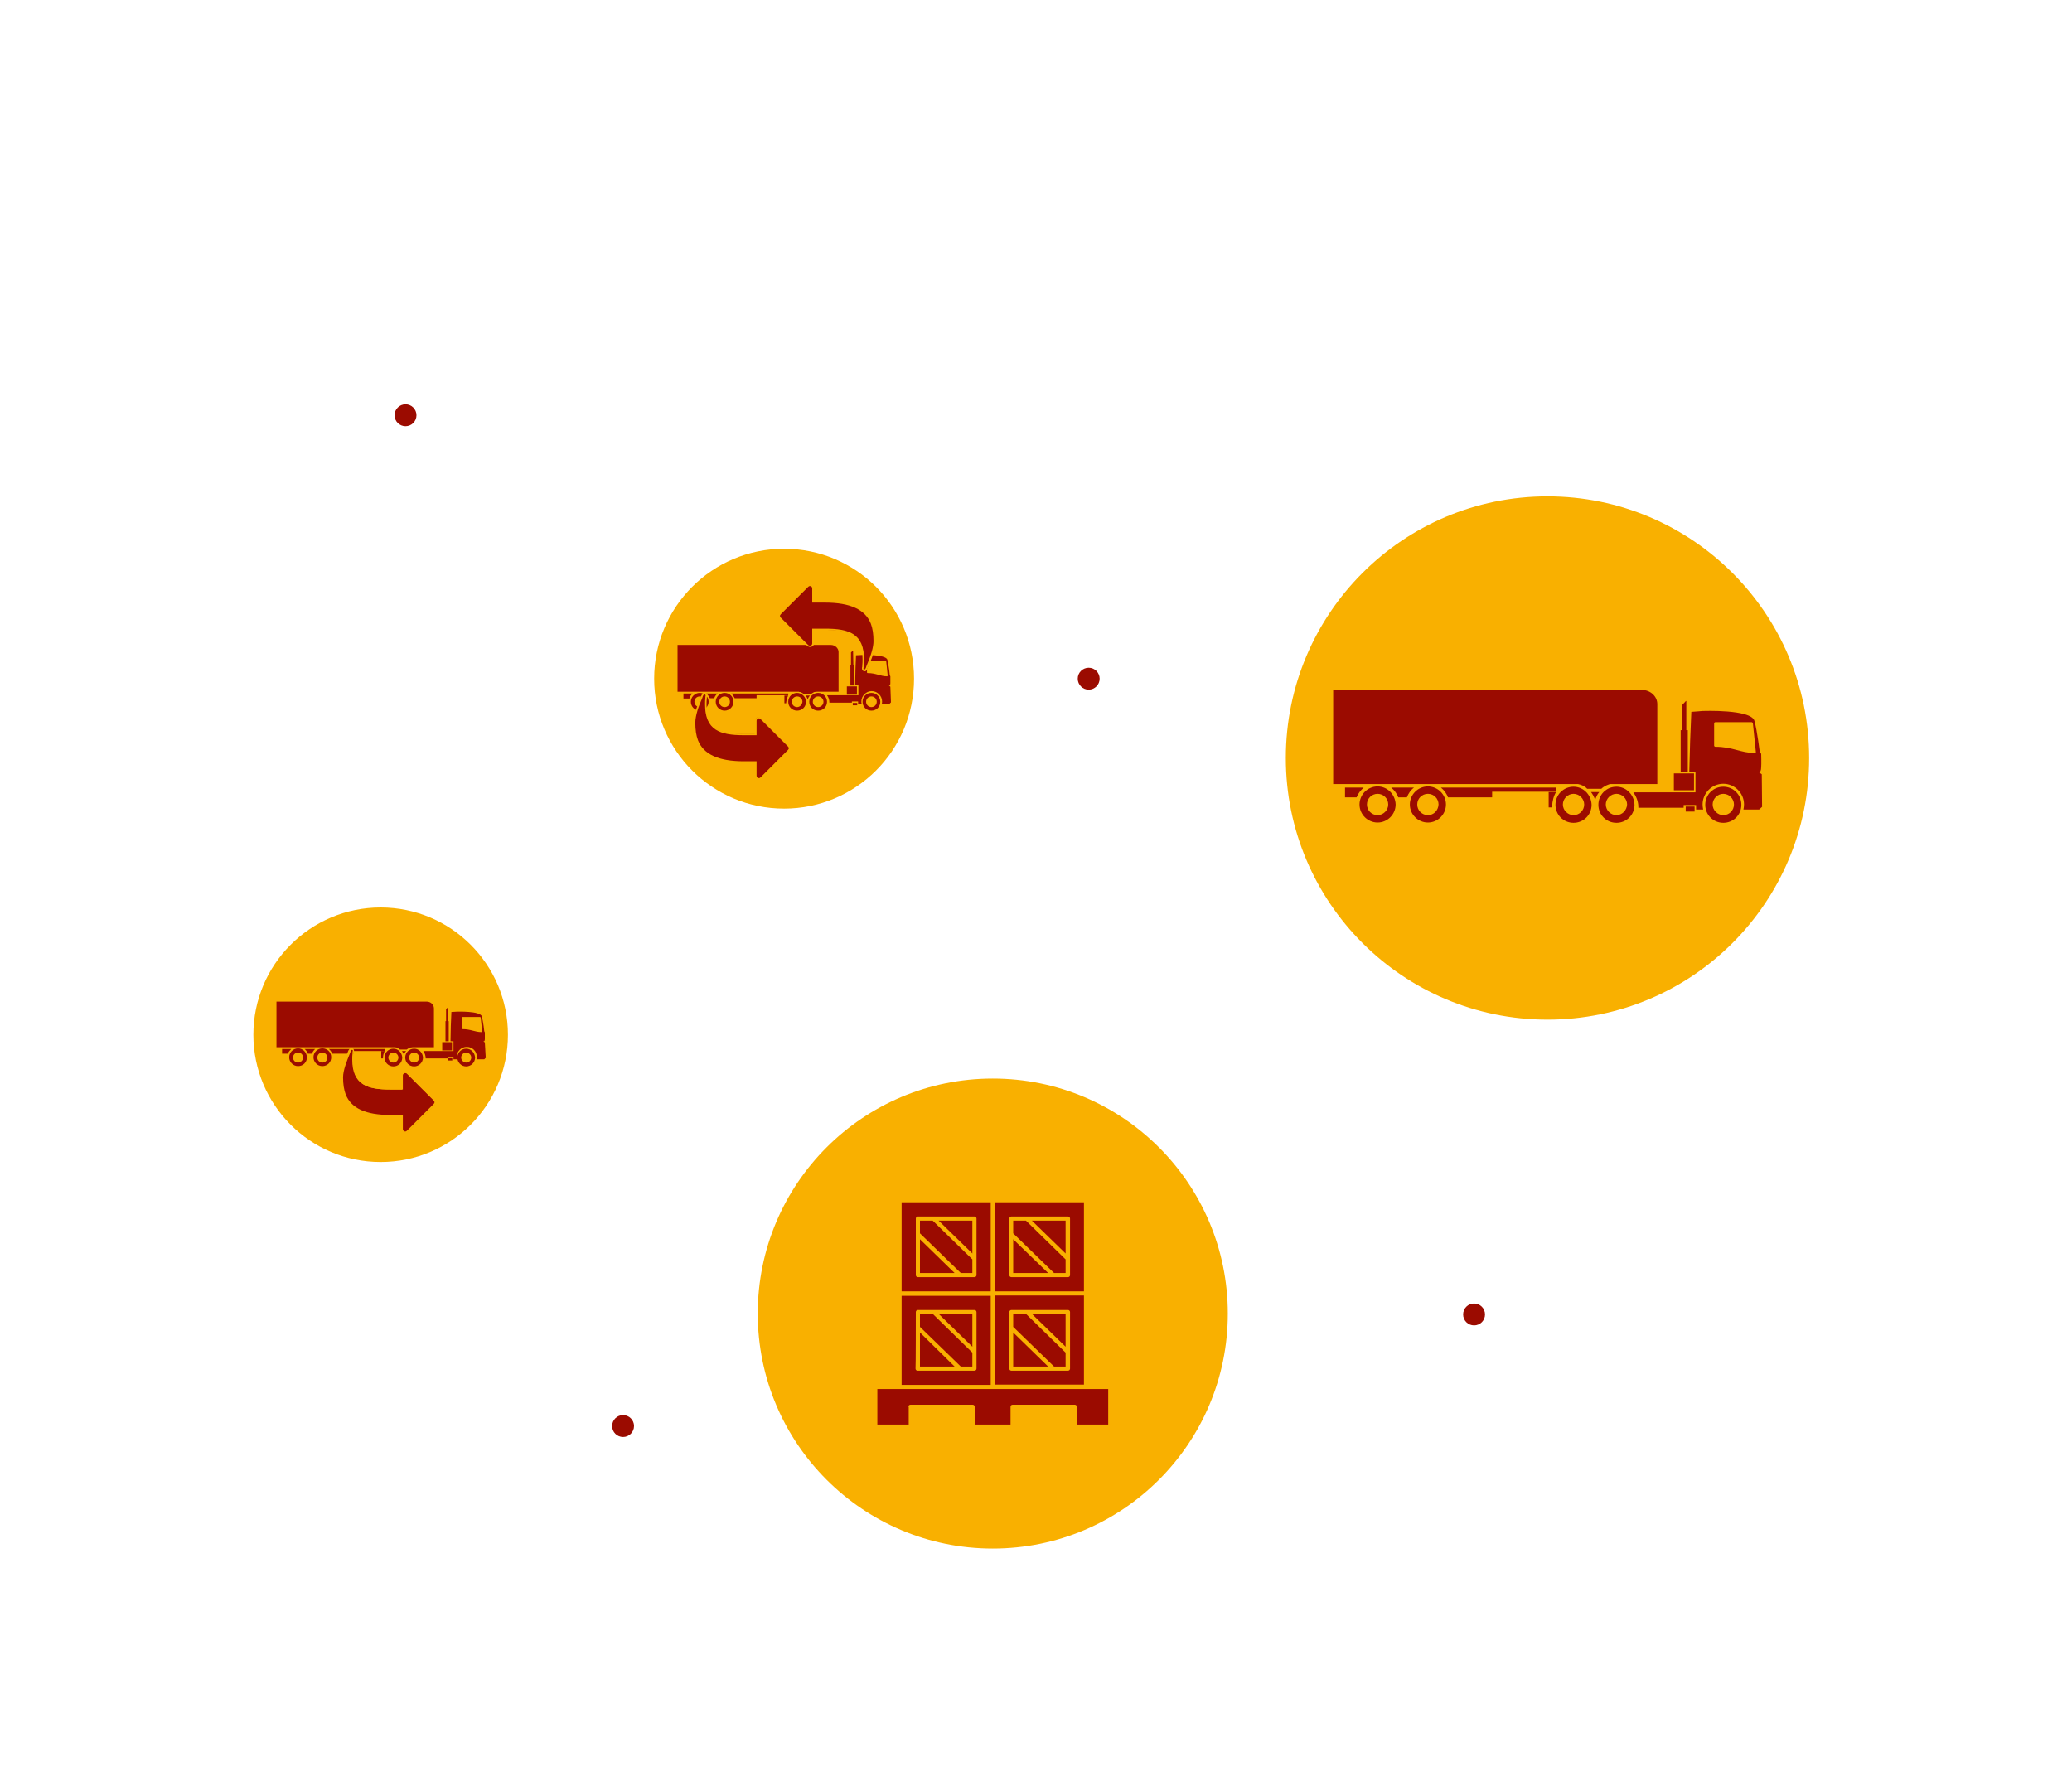 <?xml version="1.0" encoding="utf-8"?>
<!-- Generator: Adobe Illustrator 24.1.2, SVG Export Plug-In . SVG Version: 6.00 Build 0)  -->
<svg version="1.1" id="Ebene_1" xmlns="http://www.w3.org/2000/svg" xmlns:xlink="http://www.w3.org/1999/xlink" x="0px" y="0px"
	 viewBox="0 0 700 600" style="enable-background:new 0 0 700 600;" xml:space="preserve">
<style type="text/css">
	.st0{fill:#9B0B00;}
	.st1{fill:#F9B000;}
	.st2{fill-rule:evenodd;clip-rule:evenodd;fill:#9B0B00;}
</style>
<g id="Ebene_1_9_">
	<g>
		<circle class="st0" cx="210.5" cy="481.8" r="3.7"/>
	</g>
</g>
<g>
	<g id="Ebene_1_16_">
		<g>
			<circle class="st1" cx="522.8" cy="256.1" r="88.4"/>
		</g>
	</g>
	<g id="Ebene_6">
		<g>
			<g>
				<g>
					<path class="st2" d="M450.4,233.1h104.3c2.8,0,5.2,2.1,5.2,4.8v27H450.4V233.1z"/>
				</g>
				<g>
					<path class="st2" d="M470,266.1c1.1,0.9,1.9,2,2.4,3.3h2.9c0.5-1.3,1.3-2.5,2.4-3.3H470z"/>
					<path class="st2" d="M460.7,266.1h-6.3v1.4v1.9h3.9C458.8,268.1,459.7,267,460.7,266.1z"/>
					<path class="st2" d="M525.7,266.1h-21.6h-17.3c1.1,0.9,1.9,2,2.4,3.3h14.9v-1.9h21.6V266.1z"/>
				</g>
				<path class="st2" d="M465.4,265.7c-3.4,0-6.1,2.8-6.1,6.1c0,3.4,2.8,6.1,6.1,6.1c3.4,0,6.1-2.8,6.1-6.1
					C471.4,268.4,468.7,265.7,465.4,265.7z M465.4,275.4c-2,0-3.6-1.6-3.6-3.6s1.6-3.6,3.6-3.6s3.6,1.6,3.6,3.6
					S467.3,275.4,465.4,275.4z"/>
				<path class="st2" d="M482.4,265.7c-3.4,0-6.1,2.8-6.1,6.1c0,3.4,2.8,6.1,6.1,6.1c3.4,0,6.1-2.8,6.1-6.1
					C488.5,268.4,485.7,265.7,482.4,265.7z M482.4,275.4c-2,0-3.6-1.6-3.6-3.6s1.6-3.6,3.6-3.6s3.6,1.6,3.6,3.6
					C485.9,273.8,484.4,275.4,482.4,275.4z"/>
			</g>
			<g>
				<g>
					<path class="st2" d="M536.2,266.5h4.8c0.9-0.9,2.3-1.5,3.9-1.9v-0.9c1.2-0.2,3.8-0.6,3.8-0.6l-0.4-1.1l-8.8,1.1
						c0,0-0.1,0.1-0.3,0.2h-6.4v1.5C534.2,265.1,535.4,265.6,536.2,266.5z"/>
					<path class="st2" d="M582.2,265.8c-3.4,0-6.1,2.7-6.1,6.1s2.7,6.1,6.1,6.1s6.1-2.7,6.1-6.1S585.6,265.8,582.2,265.8z
						 M582.2,275.4c-1.9,0-3.6-1.6-3.6-3.6c0-1.9,1.6-3.6,3.6-3.6c1.9,0,3.6,1.6,3.6,3.6S584.2,275.4,582.2,275.4z"/>
					<path class="st2" d="M546.1,265.8c-3.4,0-6.1,2.7-6.1,6.1s2.7,6.1,6.1,6.1s6.1-2.7,6.1-6.1
						C552.1,268.5,549.4,265.8,546.1,265.8z M546.1,275.4c-1.9,0-3.6-1.6-3.6-3.6c0-1.9,1.6-3.6,3.6-3.6c1.9,0,3.6,1.6,3.6,3.6
						C549.6,273.8,548,275.4,546.1,275.4z"/>
					<path class="st2" d="M531.6,265.8c-3.4,0-6.1,2.7-6.1,6.1s2.7,6.1,6.1,6.1s6.1-2.7,6.1-6.1
						C537.6,268.5,534.9,265.8,531.6,265.8z M531.6,275.4c-1.9,0-3.6-1.6-3.6-3.6c0-1.9,1.6-3.6,3.6-3.6c1.9,0,3.6,1.6,3.6,3.6
						C535.2,273.8,533.6,275.4,531.6,275.4z"/>
					<path class="st2" d="M537.5,267.6c0.6,0.8,1.1,1.7,1.4,2.7c0.3-1,0.7-1.9,1.4-2.7H537.5z"/>
					<path class="st2" d="M525.7,267.6h-2.5v5.2h1.2c0-0.1,0-0.2,0-0.4C524.4,270.7,524.9,268.9,525.7,267.6z"/>
					<path class="st2" d="M595.2,261.6l-1.1-0.8h0.5c0,0,0.4-0.4,0.4-1.6c0.1-1.2,0-4.5,0-4.5l-0.5-0.8c0,0-0.2-1.6-0.5-3.6
						c-0.4-2.7-0.8-5-1.3-6.8c-1.2-3.9-17.2-3.3-17.5-3.3c-0.2,0-3.1,0.3-3.8,0.3l-0.4,9.8l-0.3,10.6h2.1c0,0.6,0,1.4,0,2l0,0v4.8
						h-8.1h-0.8h-12.1c1,1.4,1.7,3.1,1.7,4.9c0,0.1,0,0.2,0,0.3h10.6h0.8h3.9V272h4.2c0,0.5,0,1,0,1.5h2.4c-0.1-0.5-0.2-1.1-0.2-1.7
						c0-3.8,3.1-7,7-7c3.8,0,7,3.1,7,7c0,0.6-0.1,1.2-0.2,1.7h5.3l1-0.9L595.2,261.6z M592.8,254.4c-4.7,0-7.4-2.1-13.3-2.1
						c-0.2,0-0.4-0.2-0.4-0.4v-7.5c0-0.2,0.2-0.4,0.4-0.4h12.3c0.2,0,0.3,0.2,0.4,0.4l1,9.7C593.2,254.3,593,254.4,592.8,254.4z"/>
					<rect x="565.5" y="261.3" class="st2" width="6.8" height="5.7"/>
					<rect x="569.5" y="272.5" class="st2" width="3" height="1.7"/>
				</g>
				<path class="st2" d="M569.7,237c0-0.1,0-0.1-0.1-0.2l-1.4,1.5v8.4h-0.4v14h2.4v-14h-0.5V237z"/>
			</g>
		</g>
	</g>
</g>
<g>
	<g id="Ebene_1_15_">
		<g>
			<g>
				<circle class="st1" cx="128.6" cy="349.6" r="43"/>
			</g>
		</g>
	</g>
	<g id="Ebene_6_Kopie_Kopie">
		<g>
			<g>
				<g>
					<g>
						<path class="st2" d="M93.4,338.4h50.7c1.4,0,2.5,1,2.5,2.3v13.1H93.4V338.4z"/>
					</g>
				</g>
				<g>
					<g>
						<path class="st2" d="M102.9,354.4c0.5,0.4,0.9,1,1.1,1.6h1.4c0.2-0.6,0.6-1.2,1.1-1.6H102.9z"/>
					</g>
					<g>
						<path class="st2" d="M98.4,354.4h-3.1v0.7v0.9h1.9C97.5,355.4,97.9,354.9,98.4,354.4z"/>
					</g>
					<g>
						<path class="st2" d="M130,354.4h-10.5h-8.4c0.5,0.4,0.9,1,1.1,1.6h7.3v-0.9H130V354.4z"/>
					</g>
				</g>
				<g>
					<path class="st2" d="M100.7,354.2c-1.6,0-3,1.3-3,3c0,1.6,1.3,3,3,3s3-1.3,3-3C103.6,355.5,102.3,354.2,100.7,354.2z
						 M100.7,359c-1,0-1.7-0.8-1.7-1.7c0-1,0.8-1.7,1.7-1.7c1,0,1.7,0.8,1.7,1.7C102.4,358.2,101.6,359,100.7,359z"/>
				</g>
				<g>
					<path class="st2" d="M108.9,354.2c-1.6,0-3,1.3-3,3c0,1.6,1.3,3,3,3s3-1.3,3-3S110.6,354.2,108.9,354.2z M108.9,359
						c-1,0-1.7-0.8-1.7-1.7c0-1,0.8-1.7,1.7-1.7s1.7,0.8,1.7,1.7C110.7,358.2,109.9,359,108.9,359z"/>
				</g>
			</g>
			<g>
				<g>
					<g>
						<path class="st2" d="M135.1,354.6h2.3c0.5-0.4,1.1-0.7,1.9-0.9v-0.5c0.6-0.1,1.9-0.3,1.9-0.3l-0.2-0.5l-4.3,0.5
							c0,0-0.1,0-0.1,0.1h-3.1v0.7C134.1,353.9,134.7,354.2,135.1,354.6z"/>
					</g>
					<g>
						<path class="st2" d="M157.5,354.3c-1.6,0-3,1.3-3,3c0,1.6,1.3,3,3,3c1.6,0,3-1.3,3-3C160.4,355.6,159.1,354.3,157.5,354.3z
							 M157.5,359c-0.9,0-1.7-0.8-1.7-1.7c0-0.9,0.8-1.7,1.7-1.7s1.7,0.8,1.7,1.7S158.5,359,157.5,359z"/>
					</g>
					<g>
						<path class="st2" d="M139.9,354.3c-1.6,0-3,1.3-3,3c0,1.6,1.3,3,3,3c1.6,0,3-1.3,3-3C142.8,355.6,141.5,354.3,139.9,354.3z
							 M139.9,359c-0.9,0-1.7-0.8-1.7-1.7c0-0.9,0.8-1.7,1.7-1.7s1.7,0.8,1.7,1.7C141.6,358.2,140.9,359,139.9,359z"/>
					</g>
					<g>
						<path class="st2" d="M132.9,354.3c-1.6,0-3,1.3-3,3c0,1.6,1.3,3,3,3s3-1.3,3-3C135.8,355.6,134.5,354.3,132.9,354.3z
							 M132.9,359c-0.9,0-1.7-0.8-1.7-1.7c0-0.9,0.8-1.7,1.7-1.7s1.7,0.8,1.7,1.7C134.6,358.2,133.8,359,132.9,359z"/>
					</g>
					<g>
						<path class="st2" d="M135.8,355.1c0.3,0.4,0.5,0.8,0.7,1.3c0.1-0.5,0.3-0.9,0.7-1.3H135.8z"/>
					</g>
					<g>
						<path class="st2" d="M130,355.1h-1.2v2.5h0.6c0-0.1,0-0.1,0-0.2C129.4,356.6,129.6,355.8,130,355.1z"/>
					</g>
					<g>
						<path class="st2" d="M163.8,352.2l-0.5-0.4h0.3c0,0,0.2-0.2,0.2-0.8c0-0.6,0-2.2,0-2.2l-0.2-0.4c0,0-0.1-0.8-0.2-1.7
							c-0.2-1.3-0.4-2.4-0.6-3.3c-0.6-1.9-8.4-1.6-8.5-1.6s-1.5,0.1-1.8,0.1l-0.2,4.8l-0.1,5.1h1c0,0.3,0,0.7,0,1l0,0v2.3h-3.9h-0.4
							H143c0.5,0.7,0.8,1.5,0.8,2.4c0,0.1,0,0.1,0,0.1h5.1h0.4h1.9v-0.4h2c0,0.3,0,0.5,0,0.7h1.2c-0.1-0.3-0.1-0.5-0.1-0.8
							c0-1.9,1.5-3.4,3.4-3.4s3.4,1.5,3.4,3.4c0,0.3,0,0.6-0.1,0.8h2.6l0.5-0.5L163.8,352.2z M162.7,348.7c-2.3,0-3.6-1-6.5-1
							c-0.1,0-0.2-0.1-0.2-0.2v-3.7c0-0.1,0.1-0.2,0.2-0.2h6c0.1,0,0.1,0.1,0.2,0.2l0.5,4.7C162.8,348.7,162.7,348.7,162.7,348.7z"
							/>
					</g>
					<g>
						<rect x="149.4" y="352.1" class="st2" width="3.3" height="2.8"/>
					</g>
					<g>
						<rect x="151.3" y="357.5" class="st2" width="1.5" height="0.8"/>
					</g>
				</g>
				<g>
					<path class="st2" d="M151.4,340.3C151.4,340.2,151.4,340.2,151.4,340.3l-0.7,0.6v4.1h-0.2v6.8h1.1V345h-0.2L151.4,340.3
						L151.4,340.3z"/>
				</g>
			</g>
		</g>
		<g>
			<path class="st0" d="M115.5,364.1c0,2,0.2,4,0.9,5.9c2.4,6.1,9.6,7.1,15.4,7.1h4v4.5c0,0.6,0.5,1.1,1.1,1.1
				c0.3,0,0.6-0.1,0.8-0.3l9-9c0.2-0.2,0.3-0.5,0.3-0.8s-0.1-0.6-0.3-0.8l-9-9c-0.2-0.2-0.5-0.3-0.8-0.3c-0.6,0-1.1,0.5-1.1,1.1v4.5
				h-4c-7.6,0-12.6-1.5-12.6-9.9c0-0.7,0-1.4,0.1-2.2c0-0.3,0.1-0.6,0.1-0.9s-0.2-0.6-0.6-0.6c-0.3,0-0.4,0.1-0.5,0.3
				c-0.3,0.4-0.5,0.9-0.7,1.3C116.8,358.4,115.5,361.6,115.5,364.1"/>
			<path class="st1" d="M136.9,382.9c-0.8,0-1.4-0.6-1.4-1.4v-4.2h-3.7c-8.6,0-13.7-2.4-15.7-7.3c-0.7-1.7-1-3.6-1-6
				c0-2.5,1.3-5.8,2.2-8.1c0.1-0.1,0.1-0.3,0.2-0.5c0.1-0.3,0.3-0.7,0.5-0.9c0.1-0.2,0.3-0.4,0.7-0.4c0.5,0,0.9,0.4,0.9,0.9
				c0,0.2,0,0.4-0.1,0.6c0,0.1,0,0.2,0,0.3c-0.1,0.7-0.1,1.4-0.1,2.2c0,8,4.5,9.6,12.3,9.6h3.7v-4.2c0-0.8,0.6-1.4,1.4-1.4
				c0.4,0,0.7,0.2,1,0.4l9,9c0.3,0.3,0.4,0.6,0.4,1s-0.2,0.7-0.4,1l-9,9C137.7,382.8,137.3,382.9,136.9,382.9z M118.9,354.7
				c-0.1,0-0.2,0-0.2,0.2c-0.2,0.2-0.3,0.5-0.4,0.8c-0.1,0.2-0.1,0.3-0.2,0.5c-0.9,2.2-2.2,5.4-2.2,7.8c0,2.3,0.3,4.2,0.9,5.8
				c1.9,4.7,6.8,6.9,15.1,6.9h4.2v4.8c0,0.4,0.4,0.8,0.8,0.8c0.2,0,0.4-0.1,0.6-0.3l9-9c0.2-0.2,0.3-0.4,0.3-0.6s-0.1-0.4-0.3-0.6
				l-9-9c-0.2-0.2-0.4-0.3-0.6-0.3c-0.4,0-0.8,0.4-0.8,0.8v4.8h-4.2c-7.9,0-12.9-1.7-12.9-10.1c0-0.7,0-1.4,0.1-2.2
				c0-0.1,0-0.2,0-0.3c0-0.2,0.1-0.4,0.1-0.6C119.2,354.8,119.1,354.7,118.9,354.7z"/>
		</g>
	</g>
</g>
<g>
	<g id="Ebene_1_5_">
		<g>
			<g>
				<circle class="st1" cx="264.9" cy="229.3" r="43.9"/>
			</g>
		</g>
	</g>
	<g id="Ebene_6_Kopie_Kopie_Kopie">
		<g>
			<g>
				<g>
					<g>
						<path class="st2" d="M228.9,217.9h51.8c1.4,0,2.6,1.1,2.6,2.4v13.4h-54.4V217.9z"/>
					</g>
				</g>
				<g>
					<g>
						<path class="st2" d="M238.6,234.3c0.5,0.4,0.9,1,1.2,1.6h1.5c0.2-0.6,0.6-1.2,1.2-1.6H238.6z"/>
					</g>
					<g>
						<path class="st2" d="M234,234.3h-3.1v0.7v1h2C233.1,235.3,233.5,234.7,234,234.3z"/>
					</g>
					<g>
						<path class="st2" d="M266.3,234.3h-10.7H247c0.5,0.4,0.9,1,1.2,1.6h7.4v-1h10.7V234.3L266.3,234.3z"/>
					</g>
				</g>
				<g>
					<path class="st2" d="M236.4,234.1c-1.7,0-3,1.4-3,3c0,1.7,1.4,3,3,3s3-1.4,3-3C239.4,235.4,238,234.1,236.4,234.1z
						 M236.4,238.9c-1,0-1.8-0.8-1.8-1.8s0.8-1.8,1.8-1.8s1.8,0.8,1.8,1.8C238.1,238.1,237.3,238.9,236.4,238.9z"/>
				</g>
				<g>
					<path class="st2" d="M244.8,234.1c-1.7,0-3,1.4-3,3c0,1.7,1.4,3,3,3c1.7,0,3-1.4,3-3C247.8,235.4,246.5,234.1,244.8,234.1z
						 M244.8,238.9c-1,0-1.8-0.8-1.8-1.8s0.8-1.8,1.8-1.8s1.8,0.8,1.8,1.8S245.8,238.9,244.8,238.9z"/>
				</g>
			</g>
			<g>
				<g>
					<g>
						<path class="st2" d="M271.6,234.5h2.4c0.5-0.4,1.1-0.8,1.9-0.9v-0.5c0.6-0.1,1.9-0.3,1.9-0.3l-0.2-0.5l-4.4,0.5
							c0,0-0.1,0-0.1,0.1h-3.2v0.8C270.5,233.8,271.1,234.1,271.6,234.5z"/>
					</g>
					<g>
						<path class="st2" d="M294.4,234.1c-1.7,0-3,1.3-3,3s1.3,3,3,3s3-1.3,3-3C297.4,235.5,296.1,234.1,294.4,234.1z M294.4,238.9
							c-1,0-1.8-0.8-1.8-1.8s0.8-1.8,1.8-1.8s1.8,0.8,1.8,1.8S295.4,238.9,294.4,238.9z"/>
					</g>
					<g>
						<path class="st2" d="M276.4,234.1c-1.7,0-3,1.3-3,3s1.3,3,3,3s3-1.3,3-3C279.4,235.5,278.1,234.1,276.4,234.1z M276.4,238.9
							c-1,0-1.8-0.8-1.8-1.8s0.8-1.8,1.8-1.8s1.8,0.8,1.8,1.8S277.4,238.9,276.4,238.9z"/>
					</g>
					<g>
						<path class="st2" d="M269.3,234.1c-1.7,0-3,1.3-3,3s1.3,3,3,3s3-1.3,3-3C272.3,235.5,270.9,234.1,269.3,234.1z M269.3,238.9
							c-1,0-1.8-0.8-1.8-1.8s0.8-1.8,1.8-1.8s1.8,0.8,1.8,1.8C271,238.1,270.2,238.9,269.3,238.9z"/>
					</g>
					<g>
						<path class="st2" d="M272.2,235c0.3,0.4,0.5,0.8,0.7,1.3c0.1-0.5,0.4-0.9,0.7-1.3H272.2z"/>
					</g>
					<g>
						<path class="st2" d="M266.3,235H265v2.6h0.6c0-0.1,0-0.1,0-0.2C265.7,236.6,265.9,235.7,266.3,235z"/>
					</g>
					<g>
						<path class="st2" d="M300.8,232l-0.5-0.4h0.3c0,0,0.2-0.2,0.2-0.8s0-2.3,0-2.3l-0.2-0.4c0,0-0.1-0.8-0.2-1.8
							c-0.2-1.3-0.4-2.5-0.6-3.4c-0.6-1.9-8.6-1.6-8.7-1.6s-1.5,0.1-1.9,0.1l-0.2,4.9l-0.1,5.2h1.1c0,0.3,0,0.7,0,1l0,0v2.4h-4h-0.6
							h-6c0.5,0.7,0.8,1.5,0.8,2.4c0,0.1,0,0.1,0,0.1h5.2h0.4h2V237h2.1c0,0.3,0,0.5,0,0.8h1.2c-0.1-0.3-0.1-0.6-0.1-0.8
							c0-1.9,1.6-3.5,3.5-3.5s3.5,1.6,3.5,3.5c0,0.3,0,0.6-0.1,0.8h2.6l0.5-0.5L300.8,232z M299.7,228.5c-2.3,0-3.7-1.1-6.6-1.1
							c-0.1,0-0.2-0.1-0.2-0.2v-3.7c0-0.1,0.1-0.2,0.2-0.2h6.1c0.1,0,0.1,0.1,0.2,0.2l0.5,4.8C299.8,228.4,299.8,228.5,299.7,228.5z
							"/>
					</g>
					<g>
						<rect x="286.1" y="231.9" class="st2" width="3.4" height="2.8"/>
					</g>
					<g>
						<rect x="288.1" y="237.5" class="st2" width="1.5" height="0.8"/>
					</g>
				</g>
				<g>
					<path class="st2" d="M288.2,219.8L288.2,219.8l-0.7,0.6v4.2h-0.2v7h1.2v-7h-0.2L288.2,219.8L288.2,219.8z"/>
				</g>
			</g>
		</g>
		<g>
			<path class="st0" d="M295.6,216.7c0-2-0.2-4.1-1-6c-2.5-6.2-9.8-7.3-15.7-7.3h-4v-4.6c0-0.6-0.5-1.1-1.1-1.1
				c-0.3,0-0.6,0.1-0.8,0.4l-9.2,9.2c-0.2,0.2-0.4,0.5-0.4,0.8s0.1,0.6,0.4,0.8l9.2,9.2c0.2,0.2,0.5,0.4,0.8,0.4
				c0.6,0,1.1-0.5,1.1-1.1v-4.6h4c7.8,0,12.9,1.5,12.9,10.1c0,0.7,0,1.5-0.1,2.2c0,0.3-0.1,0.6-0.1,0.9c0,0.4,0.2,0.6,0.6,0.6
				c0.3,0,0.4-0.1,0.5-0.3c0.3-0.4,0.5-1,0.7-1.4C294.3,222.5,295.6,219.2,295.6,216.7"/>
			<path class="st1" d="M292.1,226.8c-0.5,0-0.9-0.4-0.9-0.9c0-0.2,0-0.4,0.1-0.7c0-0.1,0-0.2,0-0.3c0.1-0.8,0.1-1.5,0.1-2.2
				c0-8.2-4.6-9.8-12.6-9.8h-3.7v4.3c0,0.8-0.7,1.4-1.4,1.4c-0.4,0-0.7-0.2-1-0.4l-9.2-9.2c-0.3-0.3-0.4-0.6-0.4-1s0.2-0.7,0.4-1
				l9.2-9.2c0.3-0.3,0.6-0.4,1-0.4c0.8,0,1.4,0.7,1.4,1.4v4.3h3.7c8.8,0,14,2.4,16,7.4c0.7,1.7,1,3.7,1,6.1c0,2-0.7,4.7-2.3,8.2
				c-0.1,0.2-0.1,0.3-0.2,0.5c-0.1,0.3-0.3,0.7-0.5,1C292.7,226.6,292.5,226.8,292.1,226.8z M274.5,212.4h4.3
				c8.1,0,13.1,1.7,13.1,10.4c0,0.7,0,1.5-0.1,2.2c0,0.1,0,0.2,0,0.3c0,0.2-0.1,0.4-0.1,0.6c0,0.2,0.1,0.3,0.3,0.3
				c0.1,0,0.2,0,0.3-0.2c0.2-0.2,0.3-0.6,0.4-0.9c0.1-0.2,0.1-0.3,0.2-0.5c1.5-3.5,2.2-6.1,2.2-8c0-2.4-0.3-4.3-0.9-5.9
				c-1.9-4.8-7-7.1-15.5-7.1h-4.3v-4.8c0-0.5-0.4-0.8-0.8-0.8c-0.2,0-0.4,0.1-0.6,0.3l-9.2,9.2c-0.2,0.2-0.3,0.4-0.3,0.6
				c0,0.2,0.1,0.4,0.3,0.6l9.2,9.2c0.2,0.2,0.4,0.3,0.6,0.3c0.5,0,0.8-0.4,0.8-0.8v-5L274.5,212.4L274.5,212.4z"/>
		</g>
		<g>
			<path class="st0" d="M234.5,244.1c0,2,0.2,4.1,1,6c2.5,6.2,9.8,7.3,15.7,7.3h4v4.6c0,0.6,0.5,1.1,1.1,1.1c0.3,0,0.6-0.1,0.8-0.4
				l9.2-9.2c0.2-0.2,0.4-0.5,0.4-0.8s-0.1-0.6-0.4-0.8l-9.2-9.2c-0.2-0.2-0.5-0.4-0.8-0.4c-0.6,0-1.1,0.5-1.1,1.1v4.6h-4
				c-7.8,0-12.9-1.5-12.9-10.1c0-0.7,0-1.5,0.1-2.2c0-0.3,0.1-0.6,0.1-0.9c0-0.4-0.2-0.6-0.6-0.6c-0.3,0-0.4,0.1-0.5,0.3
				c-0.3,0.4-0.5,1-0.7,1.4C235.8,238.3,234.5,241.6,234.5,244.1"/>
			<path class="st1" d="M256.4,263.4c-0.8,0-1.4-0.7-1.4-1.4v-4.3h-3.7c-8.8,0-14-2.4-16-7.4c-0.7-1.7-1-3.7-1-6.1
				c0-2.6,1.3-6,2.3-8.3c0.1-0.2,0.1-0.3,0.2-0.5c0.1-0.3,0.3-0.7,0.5-1c0.1-0.2,0.3-0.4,0.7-0.4c0.5,0,0.9,0.4,0.9,0.9
				c0,0.2,0,0.4-0.1,0.7c0,0.1,0,0.2,0,0.3c-0.1,0.8-0.1,1.5-0.1,2.2c0,8.2,4.6,9.8,12.6,9.8h3.7v-4.3c0-0.8,0.7-1.4,1.4-1.4
				c0.4,0,0.7,0.2,1,0.4l9.2,9.2c0.3,0.3,0.4,0.6,0.4,1s-0.2,0.7-0.4,1l-9.2,9.2C257.2,263.3,256.8,263.4,256.4,263.4z M238,234.6
				c-0.1,0-0.2,0-0.3,0.2c-0.2,0.2-0.3,0.6-0.4,0.9c-0.1,0.2-0.1,0.3-0.2,0.5c-1,2.2-2.2,5.5-2.2,8c0,2.4,0.3,4.3,0.9,5.9
				c1.9,4.8,7,7.1,15.5,7.1h4.3v4.9c0,0.5,0.4,0.8,0.8,0.8c0.2,0,0.4-0.1,0.6-0.3l9.2-9.2c0.2-0.2,0.3-0.4,0.3-0.6
				c0-0.2-0.1-0.4-0.3-0.6L257,243c-0.2-0.2-0.4-0.3-0.6-0.3c-0.5,0-0.8,0.4-0.8,0.8v4.9h-4.3c-8.1,0-13.1-1.7-13.1-10.4
				c0-0.7,0-1.5,0.1-2.2c0-0.1,0-0.2,0-0.3c0-0.2,0.1-0.4,0.1-0.6C238.3,234.7,238.2,234.6,238,234.6z"/>
		</g>
	</g>
</g>
<g>
	<g id="Ebene_1_14_">
		<g>
			<circle class="st1" cx="335.4" cy="443.8" r="79.4"/>
		</g>
	</g>
	<g>
		<path class="st0" d="M306.9,475.3c0-0.4,0.3-0.7,0.7-0.7h21c0.4,0,0.7,0.3,0.7,0.7v6h12.1v-6c0-0.4,0.3-0.7,0.7-0.7h21
			c0.4,0,0.7,0.3,0.7,0.7v6h10.6v-12h-78v12H307v-6H306.9z"/>
		<path class="st0" d="M304.6,467.9h30.1v-30.1h-30.1V467.9z M309.4,443.3c0-0.4,0.3-0.7,0.7-0.7h5.2c0.1,0,13.9,0,13.9,0
			c0.4,0,0.7,0.3,0.7,0.7v13.4c0,0.1,0,5.7,0,5.7c0,0.4-0.3,0.7-0.7,0.7H310c-0.4,0-0.7-0.3-0.7-0.7
			C309.4,462.4,309.4,443.3,309.4,443.3z"/>
		<polygon class="st0" points="328.5,461.7 328.5,457 315.1,443.9 310.8,443.9 310.8,448.3 324.6,461.7 		"/>
		<polygon class="st0" points="328.5,443.9 317.1,443.9 328.5,455 		"/>
		<polygon class="st0" points="310.8,450.2 310.8,461.7 322.5,461.7 		"/>
		<path class="st0" d="M366.2,437.7h-30.1v30.1h30.1V437.7z M361.5,456.7c0,0.1,0,5.7,0,5.7c0,0.4-0.3,0.7-0.7,0.7h-19.1
			c-0.4,0-0.7-0.3-0.7-0.7v-19.1c0-0.4,0.3-0.7,0.7-0.7h5.2c0.1,0,13.9,0,13.9,0c0.4,0,0.7,0.3,0.7,0.7V456.7L361.5,456.7z"/>
		<polygon class="st0" points="360,455 360,443.9 348.6,443.9 		"/>
		<polygon class="st0" points="342.3,461.7 354.1,461.7 342.3,450.2 		"/>
		<polygon class="st0" points="342.3,443.9 342.3,448.3 356.1,461.7 360,461.7 360,457 346.6,443.9 		"/>
		<path class="st0" d="M334.7,406.2h-30.1v30.1h30.1V406.2z M329.9,425.1c0,0.1,0,5.7,0,5.7c0,0.4-0.3,0.7-0.7,0.7h-19.1
			c-0.4,0-0.7-0.3-0.7-0.7v-19.1c0-0.4,0.3-0.7,0.7-0.7h5.2c0.1,0,13.9,0,13.9,0c0.4,0,0.7,0.3,0.7,0.7V425.1z"/>
		<polygon class="st0" points="328.5,423.5 328.5,412.4 317.1,412.4 		"/>
		<polygon class="st0" points="310.8,412.4 310.8,416.7 324.6,430.1 328.5,430.1 328.5,425.5 315.1,412.4 		"/>
		<polygon class="st0" points="310.8,430.1 322.5,430.1 310.8,418.7 		"/>
		<path class="st0" d="M366.2,406.2h-30.1v30.1h30.1V406.2z M361.5,425.1c0,0.1,0,5.7,0,5.7c0,0.4-0.3,0.7-0.7,0.7h-19.1
			c-0.4,0-0.7-0.3-0.7-0.7v-19.1c0-0.4,0.3-0.7,0.7-0.7h5.2c0.1,0,13.9,0,13.9,0c0.4,0,0.7,0.3,0.7,0.7V425.1L361.5,425.1z"/>
		<polygon class="st0" points="360,423.5 360,412.4 348.6,412.4 		"/>
		<polygon class="st0" points="342.3,430.1 354.1,430.1 342.3,418.7 		"/>
		<polygon class="st0" points="342.3,412.4 342.3,416.7 356.1,430.1 360,430.1 360,425.5 346.6,412.4 		"/>
	</g>
</g>
<g id="Ebene_1_1_">
	<g>
		<circle class="st0" cx="137" cy="140.3" r="3.7"/>
	</g>
</g>
<g id="Ebene_1_3_">
	<g>
		<circle class="st0" cx="367.8" cy="229.3" r="3.7"/>
	</g>
</g>
<g id="Ebene_1_6_">
	<g>
		<circle class="st0" cx="498" cy="444.1" r="3.7"/>
	</g>
</g>
</svg>
